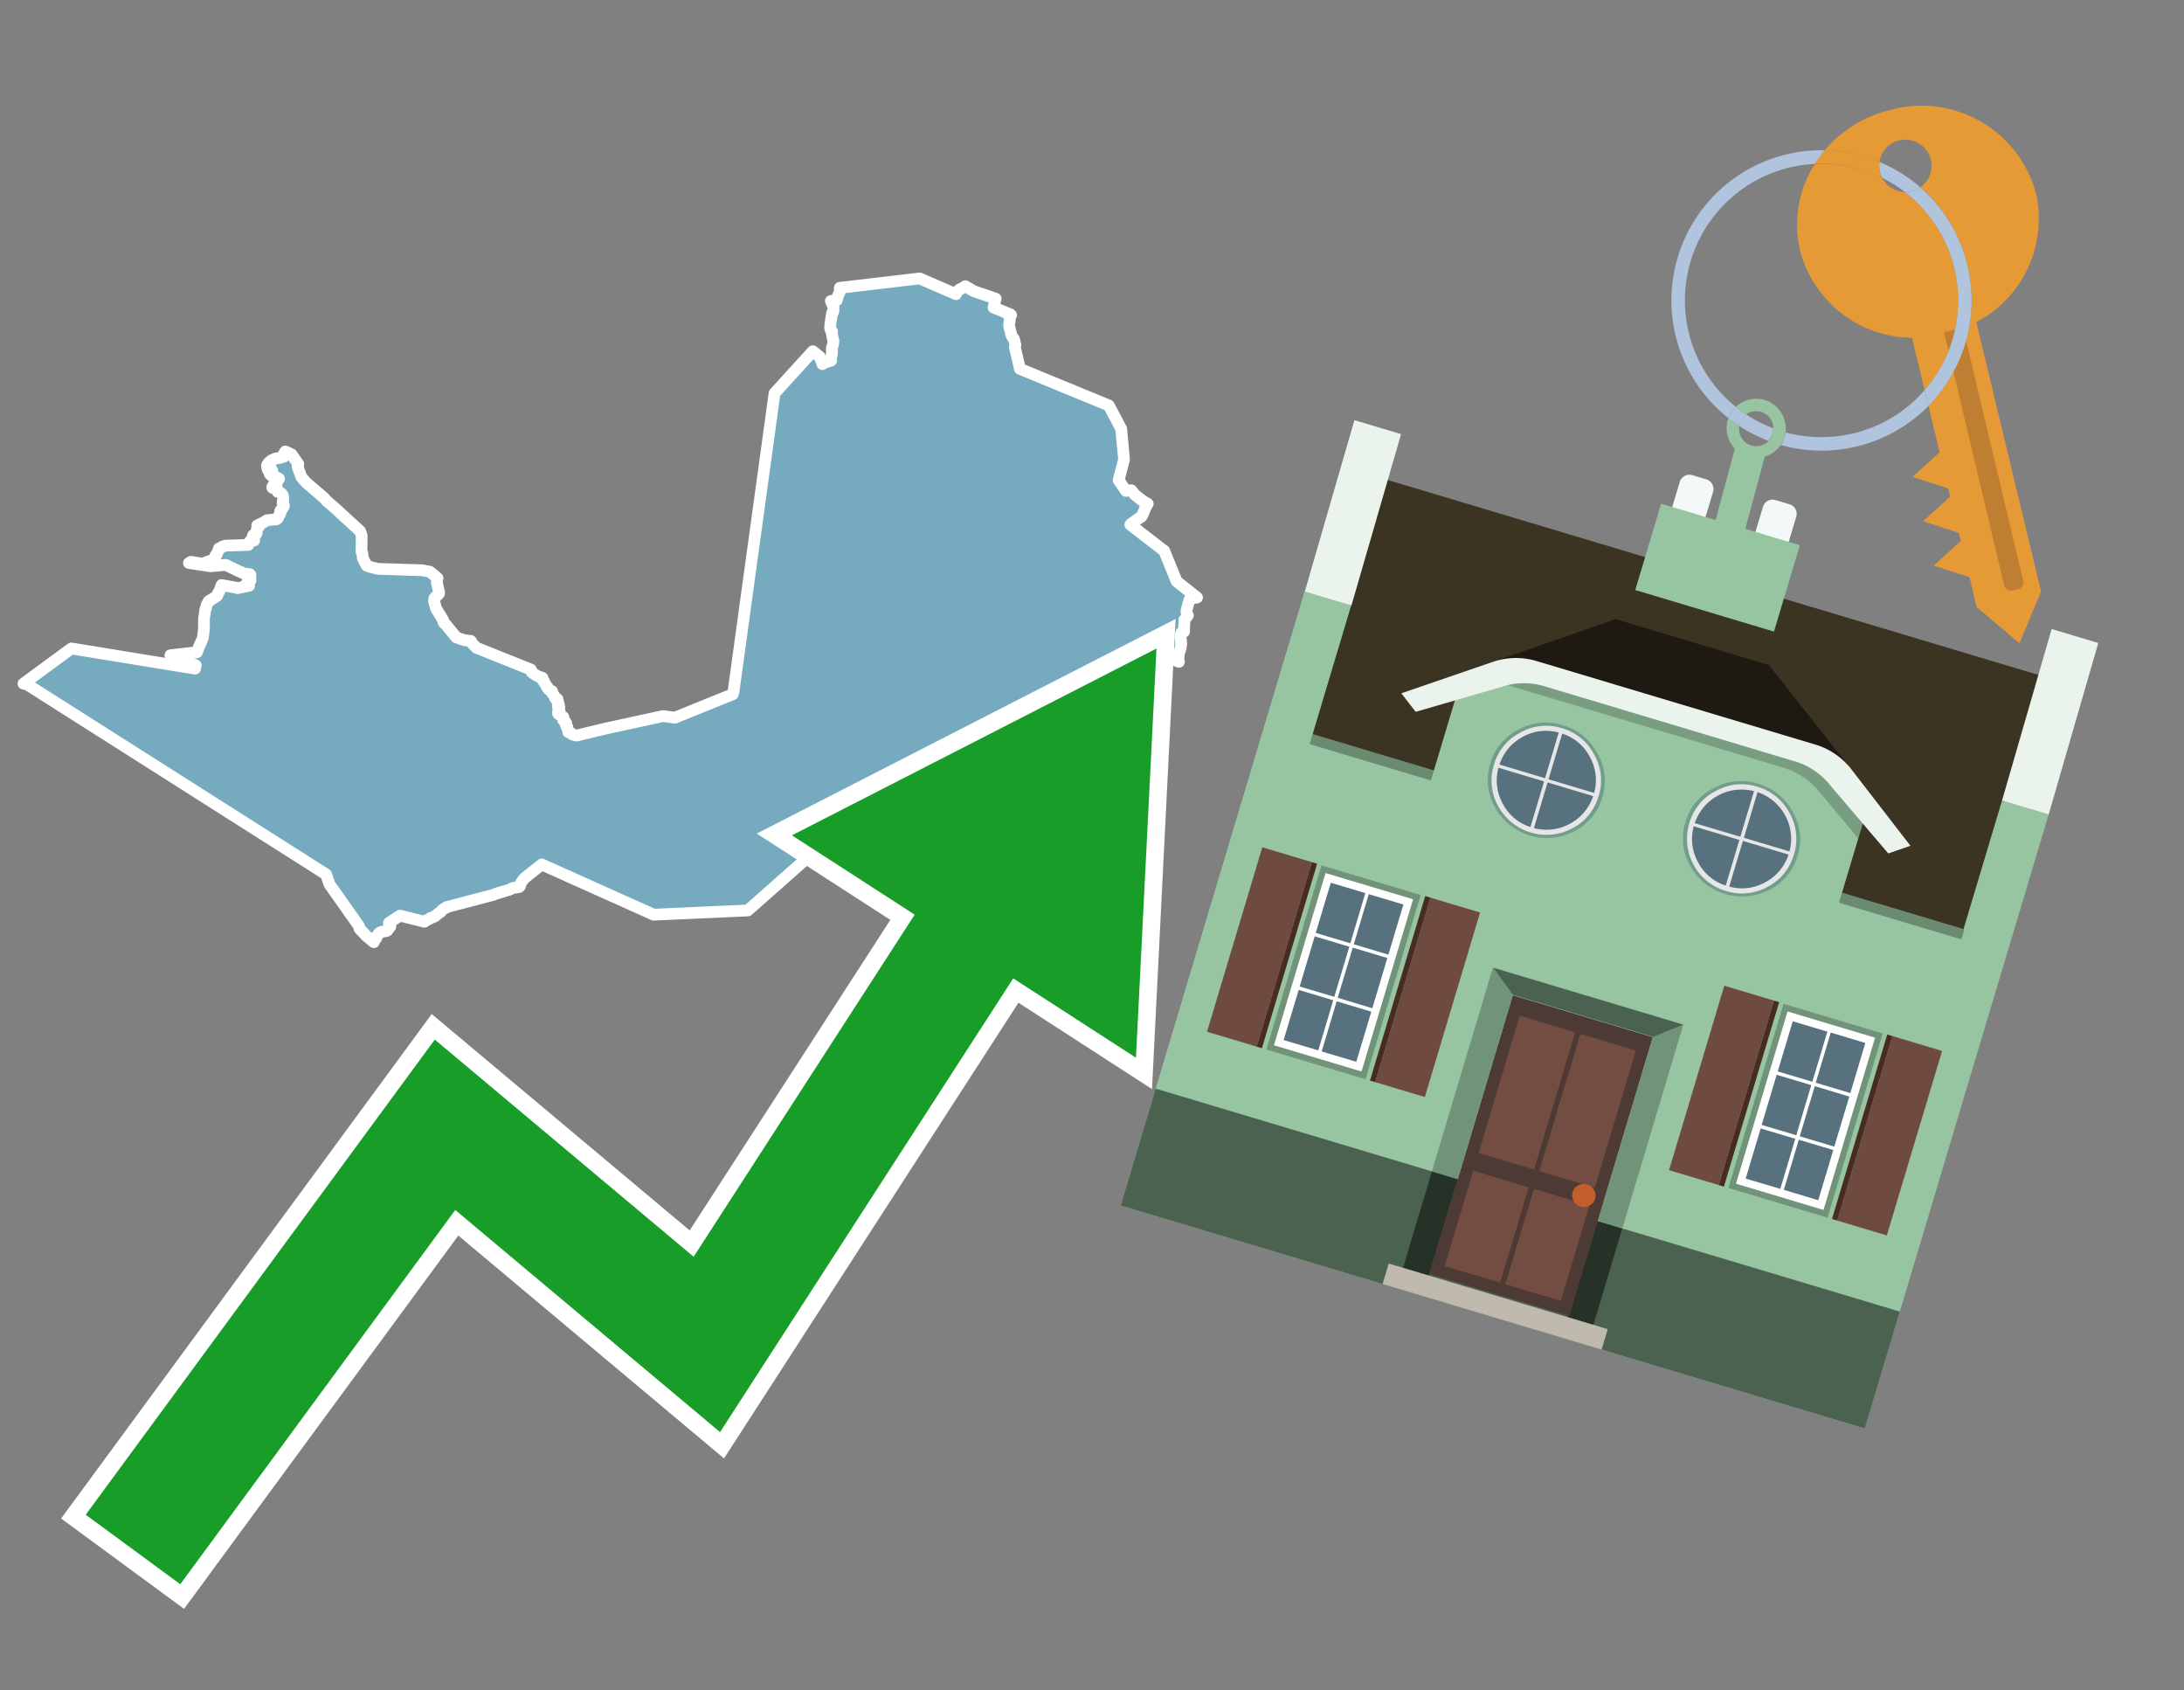 <svg id="Text" xmlns="http://www.w3.org/2000/svg" width="93.05" height="72" viewBox="0 0 93.05 72"><rect x="0" y="0" width="93.05" height="72" fill="#808080" stroke="none"/><polygon points="34.63,14.96 34.73,15.04 34.83,15.12 34.92,15.19 35,15.39 35.01,15.42 35.04,15.51 35.07,15.47 35.41,15.36 35.4,15.31 35.4,15.26 35.41,15.23 35.44,15.09 35.45,15 35.44,14.93 35.45,14.9 35.44,14.84 35.46,14.77 35.47,14.74 35.48,14.71 35.5,14.62 35.5,14.56 35.51,14.51 35.48,14.41 35.45,14.25 35.43,14.16 35.45,14.12 35.43,14.09 35.39,14.05 35.38,14.02 35.37,13.98 35.37,13.95 35.37,13.9 35.38,13.84 35.38,13.79 35.38,13.76 35.39,13.73 35.43,13.47 35.45,13.34 35.47,13.31 35.5,13.28 35.51,13.25 35.5,13.21 35.51,13.17 35.51,13.13 35.51,13.07 35.5,13.04 35.45,12.95 35.44,12.92 35.43,12.88 35.4,12.82 35.65,12.79 35.66,12.76 35.68,12.67 35.69,12.64 35.7,12.61 35.71,12.58 35.75,12.5 35.78,12.43 35.78,12.35 35.78,12.26 39.18,11.86 40.73,12.53 40.74,12.46 40.89,12.32 40.97,12.29 41.07,12.23 41.13,12.19 41.48,12.4 42.42,12.72 42.33,13.1 43.05,13.39 43.08,13.42 43.03,13.52 43.01,13.56 43.01,13.6 43.02,13.64 42.99,13.87 43.1,14.3 43.12,14.33 43.14,14.37 43.2,14.44 43.25,14.65 43.26,14.68 43.24,14.8 43.43,15.6 43.44,15.67 43.45,15.71 47.24,17.27 47.57,17.89 47.77,18.27 47.89,19.57 47.66,20.45 47.97,20.91 48.2,20.88 48.35,21.07 48.49,21.18 48.56,21.24 48.71,21.35 48.9,21.46 48.86,21.51 48.77,21.7 48.7,21.88 48.63,22.01 48.57,22.04 48.34,22.21 48.19,22.31 48.16,22.35 49.53,23.41 49.6,23.46 50.13,24.76 51,25.45 50.7,25.51 50.68,25.55 50.65,25.64 50.62,25.74 50.6,25.82 50.59,25.86 50.55,26 50.55,26.05 50.56,26.1 50.57,26.13 50.58,26.17 50.61,26.21 50.59,26.24 50.56,26.28 50.46,26.4 50.46,26.55 50.45,26.73 50.45,26.77 50.45,26.9 50.36,26.93 50.33,26.96 50.31,27.02 50.31,27.07 50.3,27.12 50.31,27.23 50.32,27.35 50.33,27.39 50.32,27.46 50.31,27.56 50.29,27.65 50.26,27.74 50.23,27.81 50.22,27.86 50.2,27.94 50.22,27.97 50.21,28.01 50.17,28.09 50.16,28.12 50.18,28.16 50.23,28.19 49.03,27.7 48.35,28.84 47.77,31 48.24,33.46 48.14,33.41 48.05,33.38 47.87,33.49 47.9,33.53 47.94,33.58 47.87,33.63 47.77,33.69 47.71,33.73 47.46,33.91 47.42,33.88 47.38,33.85 47.25,33.94 47.18,33.99 47.39,34.42 47.52,34.65 47.61,34.76 47.76,35.02 46.76,36.6 46.73,36.56 46.71,36.49 46.72,36.45 46.59,36.42 46.47,36.53 46.31,36.67 46.3,36.75 45.55,37.33 45.76,38.04 45.75,38.16 45.44,38.61 45.43,38.57 45.42,38.54 45.41,38.51 45.41,38.44 45.41,38.4 45.4,38.36 45.39,38.23 45.2,38.19 44.91,38.27 44.63,38.3 43.46,38.48 42.75,38.33 42.84,37.99 42.87,37.94 43.05,37.58 43.07,37.52 43.09,37.49 43.1,37.45 43.1,37.37 43.09,37.28 43.07,37.21 43.06,37.18 43.04,37.15 43.01,37.12 42.98,37.08 42.96,37.04 42.91,36.98 42.88,36.94 42.84,36.9 42.81,36.86 42.76,36.79 42.73,36.71 42.63,36.39 42.62,36.36 42.65,36.31 42.66,36.28 42.65,36.24 42.63,36.19 42.62,36.14 42.61,36.08 42.6,36.03 42.58,36 42.57,35.97 42.54,35.92 42.52,35.89 42.52,35.83 42.53,35.8 42.53,35.77 42.52,35.74 42.53,35.7 42.52,35.67 42.46,35.57 42.46,35.54 42.47,35.51 42.46,35.48 42.47,35.45 42.5,35.42 42.5,35.38 42.48,35.35 42.47,35.3 42.46,35.27 42.43,35.23 42.4,35.2 42.32,35.14 42.26,35.09 42.14,34.97 42.12,34.91 42.1,34.85 42.08,34.82 41.99,34.72 41.99,34.68 42.02,34.62 42.01,34.59 42.01,34.56 42.03,34.52 42.04,34.49 42.09,34.46 42.2,34.36 42.24,34.29 42.25,34.25 42.24,34.21 42.22,34.17 42.16,34.14 42.14,34.11 42.14,34.08 42.15,34.05 42.37,33.82 42.35,33.79 41.87,33.31 40.16,33.66 39.73,33.76 39.39,34.02 37.52,34.39 36.96,34.94 36.15,34.79 36.08,35.05 31.86,38.78 27.85,38.96 23.08,36.82 22.35,37.4 22.23,37.55 22.19,37.62 22.16,37.72 22.15,37.75 22.12,37.78 21.82,37.83 21.78,37.86 21.69,37.9 21.09,38.08 21.04,38.11 19.02,38.64 19,38.67 18.93,38.7 18.85,38.75 18.8,38.81 18.78,38.84 18.73,38.87 18.67,38.91 18.53,39.03 18.47,39.06 18.34,39.1 18.31,39.13 18.25,39.16 18.16,39.2 18.13,39.23 18.08,39.26 17.04,39 16.58,39.3 16.57,39.33 16.6,39.41 16.63,39.47 16.58,39.53 16.53,39.59 16.51,39.63 16.45,39.66 16.26,39.69 16.16,39.74 16.1,39.82 16.04,39.89 16.03,39.92 16.03,39.96 15.97,40.02 15.94,40.05 15.93,40.08 15.93,40.13 15.6,39.86 15.54,39.79 15.32,39.56 15.29,39.44 14.04,37.67 13.89,37.24 1.15,29.15 1,29.12 3.04,27.62 8.31,28.48 8.31,28.44 8.32,28.41 8.33,28.38 8.34,28.34 8.28,28.31 8.17,28.27 8.09,28.24 7.84,28.06 7.26,27.91 8.39,27.78 8.49,27.52 8.64,27.18 8.69,26.8 8.69,26.64 8.69,26.36 8.75,25.95 8.78,25.89 8.8,25.78 8.89,25.61 9.24,25.39 9.27,25.34 9.29,25.26 9.34,25.2 9.37,25.13 9.38,25.09 9.42,24.98 9.44,24.92 10,25.02 10.12,25.05 10.61,24.95 10.53,24.89 10.51,24.85 10.67,24.73 10.67,24.68 10.66,24.58 10.66,24.52 10.67,24.49 10.65,24.46 10.39,24.43 10.3,24.38 10.15,24.32 10.03,24.26 9.9,24.2 9.62,24.06 8.97,24.12 8.05,23.98 8.14,23.93 8.62,24.01 8.97,23.88 9.17,23.81 9.17,23.75 9.17,23.72 9.18,23.66 9.23,23.62 9.33,23.36 9.42,23.33 9.48,23.28 9.61,23.24 10.58,23.21 10.59,23.16 10.6,23.12 10.63,23.08 10.66,23.05 10.83,23.02 10.82,22.99 10.77,22.96 10.75,22.91 10.76,22.88 10.77,22.85 10.79,22.79 10.91,22.75 10.93,22.72 10.94,22.69 10.94,22.56 10.95,22.52 10.98,22.49 11.02,22.45 11.03,22.41 10.96,22.38 11.21,22.26 11.37,22.16 11.78,22.12 11.84,22.07 11.88,21.97 11.92,21.92 11.95,21.84 11.94,21.79 11.94,21.76 11.96,21.73 12.03,21.67 12.07,21.61 12.09,21.57 12.1,21.54 12.04,21.43 12.04,21.4 12.07,21.28 12.05,21.1 12,21.03 11.94,20.98 11.83,20.95 11.81,20.85 11.77,20.82 11.61,20.78 11.6,20.75 11.61,20.72 11.63,20.69 11.78,20.66 11.79,20.63 11.79,20.6 11.8,20.53 11.78,20.49 11.77,20.42 11.89,20.39 11.84,20.36 11.67,20.29 11.56,20.26 11.54,20.23 11.5,20.2 11.49,20.17 11.5,20.13 11.61,20.09 11.6,20.05 11.56,19.98 11.52,19.94 11.49,19.91 11.41,20.01 11.37,19.85 11.38,19.81 11.43,19.74 11.45,19.71 11.5,19.66 11.56,19.61 11.74,19.53 11.93,19.5 12.1,19.45 12.11,19.42 12.1,19.39 12.1,19.33 12.11,19.3 12.13,19.27 12.16,19.23 12.43,19.36 12.71,19.77 12.68,19.88 12.84,20.32 13.05,20.56 13.81,21.21 13.9,21.32 14.27,21.64 15.34,22.62 15.41,22.82 15.4,23.49 15.41,23.52 15.44,23.57 15.46,23.78 15.62,24.09 15.78,24.15 16.1,24.23 17.98,24.29 18.31,24.35 18.64,24.62 18.61,24.81 18.71,25.23 18.7,25.29 18.51,25.48 18.49,25.58 18.52,25.7 18.58,25.92 18.89,26.43 18.89,26.47 18.9,26.51 18.96,26.58 19,26.61 19.44,27.15 19.79,27.27 20.06,27.3 20.14,27.43 20.2,27.49 20.3,27.59 22.62,28.52 22.63,28.55 22.65,28.58 22.65,28.61 22.66,28.64 22.76,28.71 22.83,28.76 22.91,28.8 23.11,28.87 23.12,28.92 23.12,28.97 23.18,29.02 23.19,29.07 23.26,29.18 23.27,29.21 23.32,29.26 23.33,29.31 23.37,29.34 23.38,29.37 23.44,29.41 23.52,29.44 23.53,29.5 23.53,29.53 23.59,29.6 23.62,29.65 23.64,29.68 23.64,29.72 23.66,29.75 23.75,29.78 23.76,29.82 23.76,29.86 23.78,29.89 23.76,29.93 23.77,29.98 23.81,30.01 23.79,30.04 23.77,30.09 23.83,30.12 23.82,30.16 23.82,30.2 23.84,30.27 23.78,30.3 23.77,30.33 23.79,30.37 23.78,30.4 23.81,30.43 23.89,30.46 24,30.54 23.99,30.6 23.99,30.65 24,30.68 24.07,30.71 24.08,30.74 24.12,30.79 24.1,30.84 24.12,30.88 24.12,30.92 24.17,30.96 24.18,31.06 24.2,31.1 24.21,31.13 24.21,31.18 24.31,31.21 24.32,31.24 24.4,31.29 24.57,31.33 25.81,31.03 28.25,30.5 28.75,30.57 31.22,29.57 31.25,29.47 33,16.75 " fill="#75aabf" stroke="#fff" stroke-linejoin="round" stroke-width="0.5"/><polygon points="49.272 27.624 33.741 35.58 38.97 38.959 29.553 53.529 18.525 44.281 3.652 64.518 7.681 67.479 19.396 51.538 30.678 60.999 43.169 41.673 48.398 45.053 49.272 27.624" fill="none" stroke="#fff" stroke-miterlimit="10" stroke-width="1.5"/><polygon points="49.272 27.624 33.741 35.58 38.97 38.959 29.553 53.529 18.525 44.281 3.652 64.518 7.681 67.479 19.396 51.538 30.678 60.999 43.169 41.673 48.398 45.053 49.272 27.624" fill="#179d28"/><path d="M80.19,7.577a1.16,1.16,0,0,1-.094-.251,1.114,1.114,0,0,1-.018-.429A6.367,6.367,0,0,0,77.743,6.4a5.269,5.269,0,0,0-.423.577c.1,0,.192-.007.288-.007A5.794,5.794,0,0,1,80.19,7.577Z" fill="#e69a35"/><path d="M77.608,6.4A6.394,6.394,0,0,0,73.64,17.81a1.26,1.26,0,0,1,.317-.48A5.821,5.821,0,0,1,77.32,6.981a5.269,5.269,0,0,1,.423-.577Z" fill="#b0c4de"/><path d="M84.2,13.72a4.962,4.962,0,0,0,2.545-5.48,5.047,5.047,0,0,0-6.179-3.566A5.322,5.322,0,0,0,77.743,6.4a6.367,6.367,0,0,1,2.335.493,1.114,1.114,0,1,1,1.736,1.084,6.392,6.392,0,0,1,.347,9.3l.479,1.985-.438.4-.716.648.92.3.6.2.082.341-.438.4-.716.648.92.3.605.2.082.341-.438.4-.716.649.92.3.605.2.307,1.274,1.821,1.534.921-2.2Z" fill="#e69a35"/><path d="M81.154,8.179a1.115,1.115,0,0,1-.964-.6,5.794,5.794,0,0,0-2.582-.6c-.1,0-.192,0-.288.007a4.783,4.783,0,0,0-.625,3.685,4.962,4.962,0,0,0,4.765,3.715L82,16.617a5.82,5.82,0,0,0-.846-8.438Z" fill="#e69a35"/><path d="M74.1,18.142a6.386,6.386,0,0,0,1.232.63.73.73,0,0,0,.224-.527h0a5.783,5.783,0,0,1-1.159-.593A.733.733,0,0,0,74.1,18.142Z" fill="#b0c4de"/><path d="M74.4,17.652q-.228-.152-.44-.322a1.26,1.26,0,0,0-.317.48c.148.117.3.228.46.332A.733.733,0,0,1,74.4,17.652Z" fill="#b0c4de"/><path d="M74.824,16.984a1.257,1.257,0,0,0-.867.346c.141.114.288.222.44.322a.731.731,0,0,1,1.159.593h0a.732.732,0,1,1-1.463,0,.7.7,0,0,1,.007-.1c-.158-.1-.312-.215-.46-.332a1.258,1.258,0,0,0,.273,1.3l-.979,3.635,1.275.341.98-3.639a1.266,1.266,0,0,0,.681-.5,1.249,1.249,0,0,0,.2-.538,1.328,1.328,0,0,0,.012-.168A1.262,1.262,0,0,0,74.824,16.984Z" fill="#97c4a1"/><path d="M85.974,25.1l-.226.053a.3.3,0,0,1-.362-.223l-2.56-10.777.81-.193L86.2,24.736A.3.3,0,0,1,85.974,25.1Z" fill="#bf7f32"/><path d="M80.1,7.326a1.16,1.16,0,0,0,.094.251,5.833,5.833,0,0,1,.964.6,1.137,1.137,0,0,0,.287-.031,1.108,1.108,0,0,0,.373-.167A6.371,6.371,0,0,0,80.078,6.9,1.114,1.114,0,0,0,80.1,7.326Z" fill="#b0c4de"/><path d="M77.608,18.618a5.836,5.836,0,0,1-1.534-.2,1.24,1.24,0,0,1-.2.537,6.4,6.4,0,0,0,6.291-1.666L82,16.617A5.807,5.807,0,0,1,77.608,18.618Z" fill="#b0c4de"/><path d="M81.814,7.981a1.108,1.108,0,0,1-.373.167,1.137,1.137,0,0,1-.287.031A5.82,5.82,0,0,1,82,16.617l.161.667a6.392,6.392,0,0,0-.347-9.3Z" fill="#b0c4de"/><polygon points="83.79 39.753 55.78 31.364 58.988 20.404 86.964 28.783 83.79 39.753 83.79 39.753" fill="#3c3422" fill-rule="evenodd"/><polygon points="81.705 53.32 87.284 34.692 85.297 34.097 83.656 39.575 55.926 31.269 57.567 25.791 55.579 25.196 47.746 51.348 79.451 60.844 81.705 53.32" fill="#97c4a1" fill-rule="evenodd"/><rect x="69.522" y="21.148" width="0.444" height="28.983" transform="translate(15.592 92.226) rotate(-73.326)" opacity="0.3"/><polygon points="87.284 34.692 85.297 34.097 87.411 26.793 89.398 27.388 87.284 34.692 87.284 34.692" fill="#eaf3ec" fill-rule="evenodd"/><polygon points="57.578 25.794 55.591 25.199 57.705 17.896 59.692 18.491 57.578 25.794 57.578 25.794" fill="#eaf3ec" fill-rule="evenodd"/><polygon points="79.451 60.844 80.943 55.865 49.238 46.369 47.747 51.348 79.451 60.844 79.451 60.844" fill="#4c6251" fill-rule="evenodd"/><path d="M71.566,20.528l-.522,1.743,1.418.425.523-1.744a.432.432,0,0,0-.289-.536l-.593-.177A.431.431,0,0,0,71.566,20.528Z" fill="#f3f9f8" fill-rule="evenodd"/><path d="M75.111,21.589l-.522,1.743,1.418.425.522-1.743a.43.43,0,0,0-.289-.536l-.593-.178A.43.43,0,0,0,75.111,21.589Z" fill="#f3f9f8" fill-rule="evenodd"/><polygon points="75.368 28.329 68.829 26.37 63.807 28.121 78.733 32.591 75.368 28.329" fill="#1e1a11"/><polygon points="78.248 32.422 64.442 28.287 62.236 28.998 60.064 36.247 77.453 41.455 79.651 34.116 78.248 32.422" fill="#97c4a1"/><path d="M77.74,32.516S65.088,28.725,65,28.7l-.938.43,11.892,3.562a3.175,3.175,0,0,1,1.532,1l1.685,2.02.327-1.09Z" fill-rule="evenodd" opacity="0.2"/><path d="M77.35,31.716,65.458,28.154a3.041,3.041,0,0,0-1.854.037l-3.9,1.339.611.79,3.626-1.054a3.045,3.045,0,0,1,1.855-.037l10.673,3.2A3.028,3.028,0,0,1,78,33.477l2.45,2.874.945-.325-2.518-3.26A3.036,3.036,0,0,0,77.35,31.716Z" fill="#eaf3ec"/><polygon points="76.683 23.223 70.773 21.453 69.671 25.132 75.581 26.902 76.683 23.223 76.683 23.223" fill="#97c4a1" fill-rule="evenodd"/><g id="Symbol_9_0_Layer2_0_MEMBER_8_MEMBER_21_MEMBER_0_FILL" data-name="Symbol 9 0 Layer2 0 MEMBER 8 MEMBER 21 MEMBER 0 FILL"><path d="M66.584,30.892a2.39,2.39,0,0,0-1.891.189,2.317,2.317,0,0,0-1.2,1.448A2.345,2.345,0,0,0,63.7,34.4a2.528,2.528,0,0,0,3.367,1.008,2.339,2.339,0,0,0,1.2-1.447,2.313,2.313,0,0,0-.208-1.87A2.394,2.394,0,0,0,66.584,30.892Z" fill="#729d8c"/></g><g id="Symbol_9_0_Layer2_0_MEMBER_8_MEMBER_21_MEMBER_1_FILL" data-name="Symbol 9 0 Layer2 0 MEMBER 8 MEMBER 21 MEMBER 1 FILL"><path d="M66.547,31.016a2.241,2.241,0,0,0-1.769.185,2.213,2.213,0,0,0-1.127,1.376,2.239,2.239,0,0,0,.185,1.768,2.341,2.341,0,0,0,3.145.942,2.234,2.234,0,0,0,1.126-1.376,2.207,2.207,0,0,0-.185-1.768A2.237,2.237,0,0,0,66.547,31.016Z" fill="#e6e6e6"/></g><g id="Symbol_9_0_Layer2_0_MEMBER_8_MEMBER_21_MEMBER_2_MEMBER_0_FILL" data-name="Symbol 9 0 Layer2 0 MEMBER 8 MEMBER 21 MEMBER 2 MEMBER 0 FILL"><path d="M65.787,33.284,63.843,32.7a2.036,2.036,0,0,0,.186,1.539,2.015,2.015,0,0,0,1.175.986Z" fill="#58717f"/></g><g id="Symbol_9_0_Layer2_0_MEMBER_8_MEMBER_21_MEMBER_2_MEMBER_1_FILL" data-name="Symbol 9 0 Layer2 0 MEMBER 8 MEMBER 21 MEMBER 2 MEMBER 1 FILL"><path d="M65.827,33.148l.582-1.944a2.01,2.01,0,0,0-1.523.178,2.037,2.037,0,0,0-1,1.183Z" fill="#58717f"/></g><g id="Symbol_9_0_Layer2_0_MEMBER_8_MEMBER_21_MEMBER_2_MEMBER_2_FILL" data-name="Symbol 9 0 Layer2 0 MEMBER 8 MEMBER 21 MEMBER 2 MEMBER 2 FILL"><path d="M67.878,33.91l-1.943-.582-.582,1.944a2.1,2.1,0,0,0,2.525-1.362Z" fill="#58717f"/></g><g id="Symbol_9_0_Layer2_0_MEMBER_8_MEMBER_21_MEMBER_2_MEMBER_3_FILL" data-name="Symbol 9 0 Layer2 0 MEMBER 8 MEMBER 21 MEMBER 2 MEMBER 3 FILL"><path d="M66.558,31.249l-.582,1.943,1.943.582a2.031,2.031,0,0,0-.186-1.539A2.009,2.009,0,0,0,66.558,31.249Z" fill="#58717f"/></g><g id="Symbol_9_0_Layer2_0_MEMBER_8_MEMBER_21_MEMBER_0_FILL-2" data-name="Symbol 9 0 Layer2 0 MEMBER 8 MEMBER 21 MEMBER 0 FILL"><path d="M74.9,33.384a2.4,2.4,0,0,0-1.891.189,2.316,2.316,0,0,0-1.2,1.448,2.341,2.341,0,0,0,.209,1.87A2.527,2.527,0,0,0,75.387,37.9a2.345,2.345,0,0,0,1.2-1.447,2.314,2.314,0,0,0-.209-1.87A2.389,2.389,0,0,0,74.9,33.384Z" fill="#729d8c"/></g><g id="Symbol_9_0_Layer2_0_MEMBER_8_MEMBER_21_MEMBER_1_FILL-2" data-name="Symbol 9 0 Layer2 0 MEMBER 8 MEMBER 21 MEMBER 1 FILL"><path d="M74.867,33.508a2.239,2.239,0,0,0-1.768.185,2.21,2.21,0,0,0-1.127,1.376,2.316,2.316,0,0,0,1.564,2.883,2.261,2.261,0,0,0,1.765-.173A2.237,2.237,0,0,0,76.428,36.4a2.209,2.209,0,0,0-.185-1.769A2.239,2.239,0,0,0,74.867,33.508Z" fill="#e6e6e6"/></g><g id="Symbol_9_0_Layer2_0_MEMBER_8_MEMBER_21_MEMBER_2_MEMBER_0_FILL-2" data-name="Symbol 9 0 Layer2 0 MEMBER 8 MEMBER 21 MEMBER 2 MEMBER 0 FILL"><path d="M74.107,35.776l-1.943-.582a2.031,2.031,0,0,0,.186,1.539,2.009,2.009,0,0,0,1.175.986Z" fill="#58717f"/></g><g id="Symbol_9_0_Layer2_0_MEMBER_8_MEMBER_21_MEMBER_2_MEMBER_1_FILL-2" data-name="Symbol 9 0 Layer2 0 MEMBER 8 MEMBER 21 MEMBER 2 MEMBER 1 FILL"><path d="M74.148,35.64,74.73,33.7a2.1,2.1,0,0,0-2.525,1.362Z" fill="#58717f"/></g><g id="Symbol_9_0_Layer2_0_MEMBER_8_MEMBER_21_MEMBER_2_MEMBER_2_FILL-2" data-name="Symbol 9 0 Layer2 0 MEMBER 8 MEMBER 21 MEMBER 2 MEMBER 2 FILL"><path d="M76.2,36.4l-1.943-.582-.582,1.944a2.015,2.015,0,0,0,1.523-.178A2.036,2.036,0,0,0,76.2,36.4Z" fill="#58717f"/></g><g id="Symbol_9_0_Layer2_0_MEMBER_8_MEMBER_21_MEMBER_2_MEMBER_3_FILL-2" data-name="Symbol 9 0 Layer2 0 MEMBER 8 MEMBER 21 MEMBER 2 MEMBER 3 FILL"><path d="M74.879,33.741,74.3,35.684l1.943.582a2.1,2.1,0,0,0-1.361-2.525Z" fill="#58717f"/></g><polygon points="51.426 43.946 53.542 44.58 55.896 36.723 53.78 36.089 51.426 43.946 51.426 43.946" fill="#6e4a3f" fill-rule="evenodd"/><polygon points="53.542 44.58 53.764 44.647 56.117 36.789 55.896 36.723 53.542 44.58 53.542 44.58" fill="#482b22" fill-rule="evenodd"/><polygon points="60.706 46.726 58.59 46.092 60.943 38.235 63.059 38.868 60.706 46.726 60.706 46.726" fill="#6e4a3f" fill-rule="evenodd"/><polygon points="58.59 46.092 58.368 46.026 60.722 38.168 60.943 38.235 58.59 46.092 58.59 46.092" fill="#482b22" fill-rule="evenodd"/><rect x="53.146" y="39.209" width="8.19" height="4.408" transform="translate(1.145 84.365) rotate(-73.326)" fill="#719379"/><polygon points="60.205 38.304 56.474 37.187 54.277 44.522 58.008 45.639 60.205 38.304 60.205 38.304" fill="#fff" fill-rule="evenodd"/><path d="M59.792,38.527l-.64,2.136-1.474-.442.639-2.135,1.475.441Zm-1.621-.485-.64,2.136-1.474-.442L56.7,37.6l1.474.442Zm-2.158,1.84,1.475.441-.64,2.136-1.474-.441.639-2.136Zm-.683,2.282,1.474.441-.639,2.136L54.69,44.3l.64-2.135Zm.981,2.621.639-2.136,1.475.442-.64,2.135-1.474-.441Zm2.158-1.84L56.994,42.5l.64-2.136,1.474.442-.639,2.136Z" fill="#58717f" fill-rule="evenodd"/><polygon points="80.39 52.621 78.274 51.988 80.628 44.13 82.743 44.764 80.39 52.621 80.39 52.621" fill="#6e4a3f" fill-rule="evenodd"/><polygon points="78.274 51.988 78.053 51.921 80.406 44.064 80.628 44.13 78.274 51.988 78.274 51.988" fill="#482b22" fill-rule="evenodd"/><polygon points="71.111 49.842 73.227 50.476 75.58 42.619 73.464 41.985 71.111 49.842 71.111 49.842" fill="#6e4a3f" fill-rule="evenodd"/><polygon points="73.227 50.476 73.448 50.542 75.802 42.685 75.58 42.619 73.227 50.476 73.227 50.476" fill="#482b22" fill-rule="evenodd"/><rect x="72.83" y="45.105" width="8.19" height="4.408" transform="translate(9.534 107.426) rotate(-73.326)" fill="#719379"/><polygon points="76.159 43.083 79.889 44.2 77.692 51.535 73.962 50.418 76.159 43.083 76.159 43.083" fill="#fff" fill-rule="evenodd"/><path d="M76.381,43.5l1.475.442-.64,2.135-1.475-.441.64-2.136ZM78,43.981l1.474.442-.64,2.136-1.474-.442L78,43.981Zm.791,2.724-.64,2.135L76.679,48.4l.64-2.136,1.474.442Zm-.684,2.282-.639,2.135L76,50.68l.64-2.135,1.474.442Zm-2.26,1.65L74.375,50.2l.639-2.135,1.475.441-.64,2.136Zm-.791-2.724.64-2.135,1.474.441-.639,2.136-1.475-.442Z" fill="#58717f" fill-rule="evenodd"/><polygon points="67.888 56.431 69.118 52.323 68.019 51.994 66.789 56.102 67.888 56.431 67.888 56.431" fill="#263128" fill-rule="evenodd"/><polygon points="60.877 54.331 62.108 50.223 61.007 49.894 59.776 54.002 60.877 54.331 60.877 54.331" fill="#263128" fill-rule="evenodd"/><g id="Symbol_9_0_Layer2_0_MEMBER_8_MEMBER_12_MEMBER_0_FILL" data-name="Symbol 9 0 Layer2 0 MEMBER 8 MEMBER 12 MEMBER 0 FILL"><path d="M70.418,44.178l-5.965-1.786L60.9,54.27l5.964,1.786Z" fill="#4e3a34"/></g><g id="Symbol_9_0_Layer2_0_MEMBER_8_MEMBER_12_MEMBER_1_MEMBER_0_FILL" data-name="Symbol 9 0 Layer2 0 MEMBER 8 MEMBER 12 MEMBER 1 MEMBER 0 FILL"><path d="M65.358,49.815l1.75-5.843-2.363-.708L63,49.107Z" fill="#744d42"/></g><g id="Symbol_9_0_Layer2_0_MEMBER_8_MEMBER_12_MEMBER_1_MEMBER_1_FILL" data-name="Symbol 9 0 Layer2 0 MEMBER 8 MEMBER 12 MEMBER 1 MEMBER 1 FILL"><path d="M67.331,44.039l-1.75,5.842,2.364.708,1.75-5.842Z" fill="#744d42"/></g><g id="Symbol_9_0_Layer2_0_MEMBER_8_MEMBER_12_MEMBER_2_MEMBER_0_FILL" data-name="Symbol 9 0 Layer2 0 MEMBER 8 MEMBER 12 MEMBER 2 MEMBER 0 FILL"><path d="M63.915,54.633l1.215-4.058-2.363-.707-1.215,4.057Z" fill="#744d42"/></g><g id="Symbol_9_0_Layer2_0_MEMBER_8_MEMBER_12_MEMBER_2_MEMBER_1_FILL" data-name="Symbol 9 0 Layer2 0 MEMBER 8 MEMBER 12 MEMBER 2 MEMBER 1 FILL"><path d="M66.5,55.407l1.215-4.057-2.363-.708L64.138,54.7Z" fill="#744d42"/></g><g id="Symbol_9_0_Layer2_0_MEMBER_8_MEMBER_13_FILL" data-name="Symbol 9 0 Layer2 0 MEMBER 8 MEMBER 13 FILL"><path d="M67.959,51.058a.439.439,0,0,0-.045-.367.487.487,0,0,0-.669-.2.445.445,0,0,0-.239.282.457.457,0,0,0,.041.378.481.481,0,0,0,.293.242.459.459,0,0,0,.377-.042A.453.453,0,0,0,67.959,51.058Z" fill="#c35e2d"/></g><g id="Symbol_9_0_Layer2_0_MEMBER_8_MEMBER_14_FILL" data-name="Symbol 9 0 Layer2 0 MEMBER 8 MEMBER 14 FILL"><path d="M64.557,42.047l-.951-.833-2.6,8.68,1.1.329Z" fill="#719379"/></g><g id="Symbol_9_0_Layer2_0_MEMBER_8_MEMBER_15_FILL" data-name="Symbol 9 0 Layer2 0 MEMBER 8 MEMBER 15 FILL"><path d="M71.718,43.643l-1.2.19L68.072,52.01l1.046.313Z" fill="#719379"/></g><g id="Symbol_9_0_Layer2_0_MEMBER_8_MEMBER_16_FILL" data-name="Symbol 9 0 Layer2 0 MEMBER 8 MEMBER 16 FILL"><path d="M63.627,41.22l.836,1.156,5.961,1.786,1.294-.519Z" fill="#4c6251"/></g><polygon points="58.905 54.69 59.166 53.819 68.498 56.614 68.237 57.485 58.905 54.69 58.905 54.69" fill="#c0b9ad" fill-rule="evenodd"/></svg>